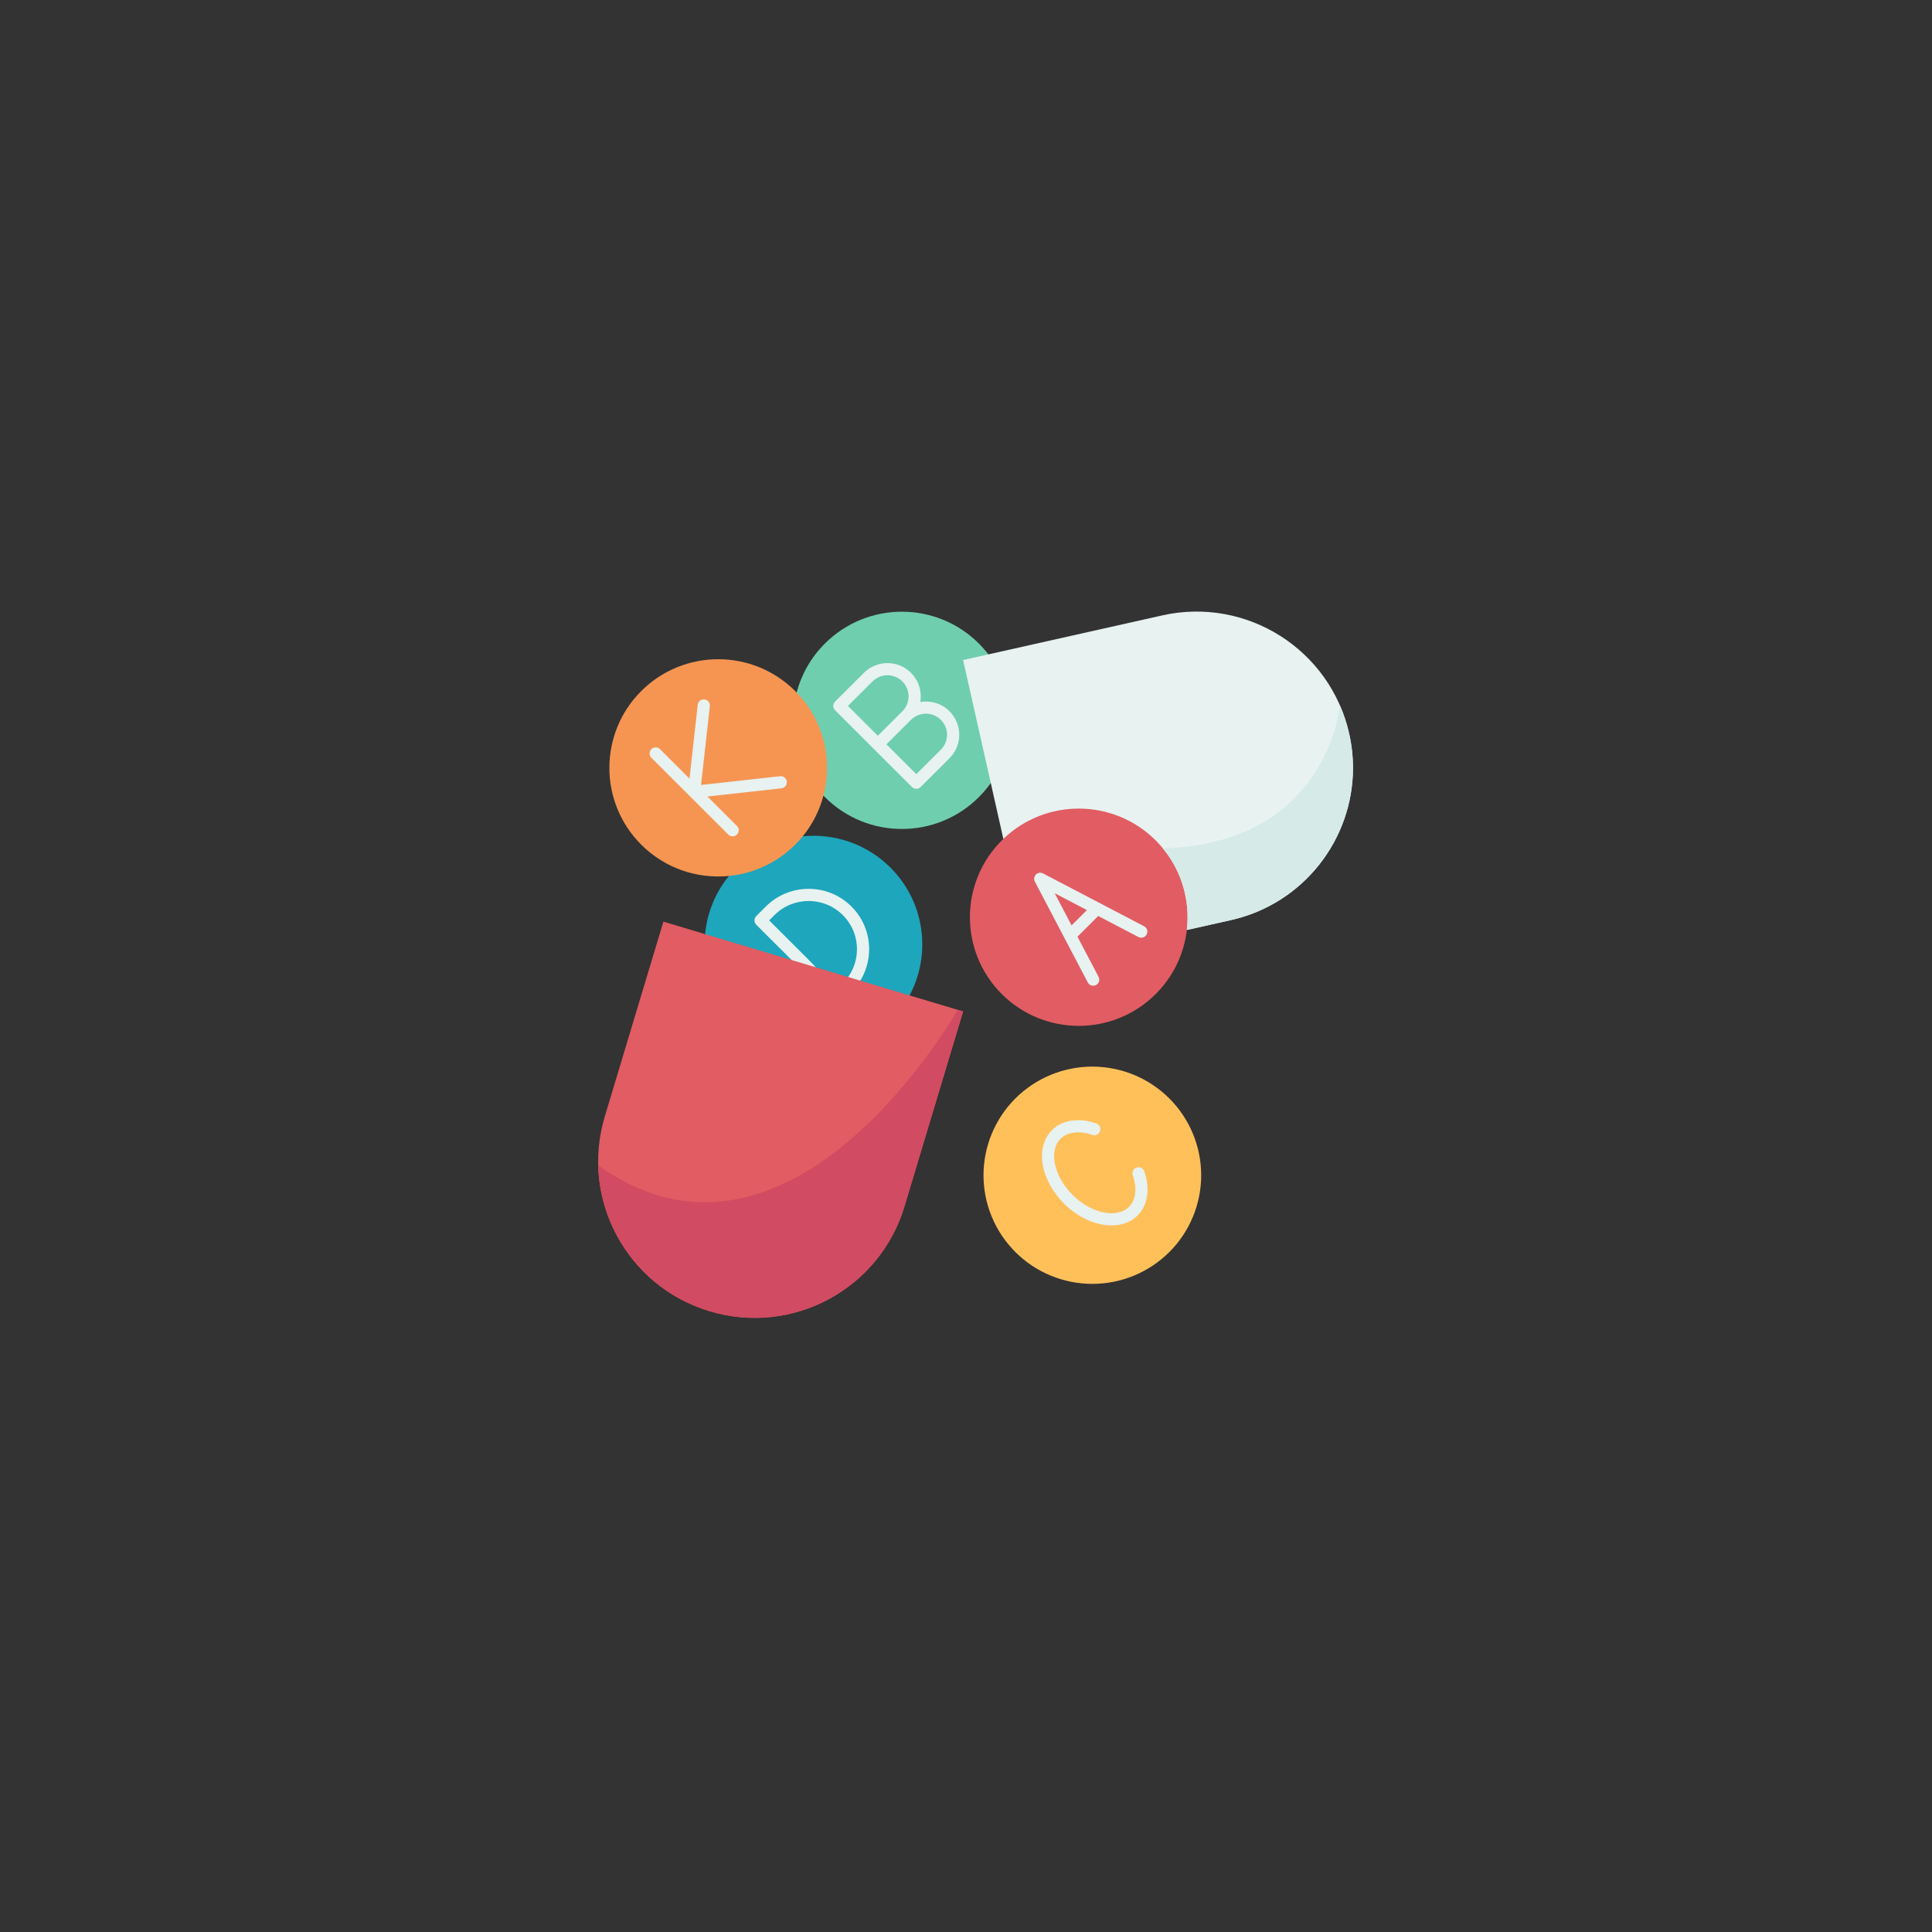 <svg version="1.2" preserveAspectRatio="xMidYMid meet" height="512" viewBox="0 0 384 384" zoomAndPan="magnify" width="512" xmlns:xlink="http://www.w3.org/1999/xlink" xmlns="http://www.w3.org/2000/svg"><rect x="0" y="0" width="384" height="384" fill="#333333" stroke="none"/><defs><clipPath id="f2f05aa8b9"><path d="M 191 121 L 268.949 121 L 268.949 185 L 191 185 Z M 191 121"></path></clipPath><clipPath id="78a75e4457"><path d="M 231 140 L 268.949 140 L 268.949 185 L 231 185 Z M 231 140"></path></clipPath></defs><g id="31099c9b09"><path d="M 176.977 172.438 C 172.211 167.68 165.777 165.609 159.559 166.219 L 144.875 174.105 C 142.109 177.5 140.535 181.535 140.141 185.664 L 152.305 199.863 L 165.848 203.902 L 180.785 197.844 C 185.137 189.68 183.867 179.316 176.977 172.438 Z M 176.977 172.438" style="stroke:none;fill-rule:nonzero;fill:#1ea6bc;fill-opacity:1;"></path><path d="M 202.527 139.488 L 196.445 130.062 L 196.445 130.059 C 195.871 129.312 195.238 128.59 194.551 127.902 C 186.105 119.473 172.406 119.473 163.961 127.902 C 161.156 130.703 159.281 134.078 158.336 137.648 C 153.984 145.695 157.789 153.012 163.664 158.156 L 163.684 158.16 C 163.773 158.254 163.867 158.348 163.961 158.438 C 172.406 166.875 186.105 166.875 194.551 158.438 C 195.434 157.559 196.227 156.621 196.926 155.633 Z M 202.527 139.488" style="stroke:none;fill-rule:nonzero;fill:#6fceae;fill-opacity:1;"></path><path d="M 158.336 137.648 C 163.758 143.266 165.531 151.09 163.664 158.156 C 162.898 161.039 161.531 163.789 159.559 166.219 C 159.09 166.793 158.586 167.352 158.047 167.887 C 154.363 171.562 149.684 173.637 144.875 174.105 C 138.656 174.715 132.219 172.645 127.453 167.887 C 119.008 159.457 119.008 145.785 127.453 137.352 C 135.902 128.918 149.598 128.918 158.047 137.352 C 158.145 137.449 158.242 137.551 158.336 137.648 Z M 158.336 137.648" style="stroke:none;fill-rule:nonzero;fill:#f69552;fill-opacity:1;"></path><path d="M 238.746 233.59 C 238.746 234.297 238.711 235 238.641 235.707 C 238.57 236.41 238.469 237.109 238.328 237.801 C 238.191 238.496 238.02 239.18 237.812 239.855 C 237.609 240.535 237.371 241.199 237.098 241.852 C 236.828 242.504 236.523 243.145 236.191 243.766 C 235.855 244.391 235.492 244.996 235.098 245.586 C 234.707 246.172 234.285 246.738 233.836 247.285 C 233.387 247.832 232.91 248.355 232.41 248.855 C 231.906 249.355 231.383 249.832 230.836 250.277 C 230.289 250.727 229.719 251.148 229.129 251.543 C 228.543 251.934 227.934 252.297 227.309 252.629 C 226.684 252.965 226.047 253.266 225.391 253.535 C 224.738 253.809 224.07 254.047 223.391 254.25 C 222.715 254.457 222.027 254.629 221.332 254.766 C 220.637 254.902 219.938 255.008 219.234 255.074 C 218.527 255.145 217.82 255.18 217.113 255.18 C 216.402 255.18 215.699 255.145 214.992 255.074 C 214.289 255.008 213.586 254.902 212.891 254.766 C 212.199 254.629 211.512 254.457 210.832 254.25 C 210.156 254.047 209.488 253.809 208.836 253.535 C 208.18 253.266 207.539 252.965 206.914 252.629 C 206.289 252.297 205.684 251.934 205.094 251.543 C 204.504 251.148 203.938 250.727 203.391 250.277 C 202.84 249.832 202.316 249.355 201.816 248.855 C 201.316 248.355 200.84 247.832 200.391 247.285 C 199.941 246.738 199.52 246.172 199.125 245.586 C 198.734 244.996 198.367 244.391 198.035 243.766 C 197.699 243.145 197.398 242.504 197.129 241.852 C 196.855 241.199 196.617 240.535 196.41 239.855 C 196.207 239.18 196.035 238.496 195.895 237.801 C 195.758 237.109 195.652 236.41 195.586 235.707 C 195.516 235 195.48 234.297 195.48 233.59 C 195.48 232.883 195.516 232.176 195.586 231.473 C 195.652 230.77 195.758 230.07 195.895 229.375 C 196.035 228.684 196.207 228 196.41 227.32 C 196.617 226.645 196.855 225.98 197.129 225.328 C 197.398 224.672 197.699 224.035 198.035 223.41 C 198.367 222.789 198.734 222.184 199.125 221.594 C 199.52 221.004 199.941 220.438 200.391 219.891 C 200.84 219.344 201.316 218.82 201.816 218.32 C 202.316 217.82 202.84 217.348 203.391 216.898 C 203.938 216.449 204.504 216.031 205.094 215.637 C 205.684 215.242 206.289 214.879 206.914 214.547 C 207.539 214.215 208.18 213.914 208.836 213.641 C 209.488 213.371 210.156 213.133 210.832 212.926 C 211.512 212.723 212.199 212.551 212.891 212.414 C 213.586 212.273 214.289 212.172 214.992 212.102 C 215.699 212.031 216.402 211.996 217.113 211.996 C 217.82 211.996 218.527 212.031 219.234 212.102 C 219.938 212.172 220.637 212.273 221.332 212.414 C 222.027 212.551 222.715 212.723 223.391 212.926 C 224.07 213.133 224.738 213.371 225.391 213.641 C 226.047 213.914 226.684 214.215 227.309 214.547 C 227.934 214.879 228.543 215.242 229.129 215.637 C 229.719 216.031 230.289 216.449 230.836 216.898 C 231.383 217.348 231.906 217.82 232.41 218.32 C 232.91 218.82 233.387 219.344 233.836 219.891 C 234.285 220.438 234.707 221.004 235.098 221.594 C 235.492 222.184 235.855 222.789 236.191 223.41 C 236.523 224.035 236.828 224.672 237.098 225.328 C 237.371 225.98 237.609 226.645 237.812 227.32 C 238.02 228 238.191 228.684 238.328 229.375 C 238.469 230.07 238.57 230.77 238.641 231.473 C 238.711 232.176 238.746 232.883 238.746 233.59 Z M 238.746 233.59" style="stroke:none;fill-rule:nonzero;fill:#ffc05a;fill-opacity:1;"></path><g clip-path="url(#f2f05aa8b9)" clip-rule="nonzero"><path d="M 268.152 145.801 C 264.391 129.07 247.754 118.559 231 122.316 L 196.445 130.062 L 191.422 131.188 L 196.926 155.633 L 199.422 166.734 L 199.422 166.738 L 235.895 184.84 L 244.625 182.883 C 259.09 179.645 268.918 166.828 268.918 152.629 C 268.918 150.375 268.668 148.09 268.152 145.801 Z M 268.152 145.801" style="stroke:none;fill-rule:nonzero;fill:#e7f2f1;fill-opacity:1;"></path></g><path d="M 229.703 167.039 C 221.359 158.711 207.891 158.609 199.422 166.738 C 199.316 166.836 199.215 166.938 199.113 167.039 C 190.664 175.473 190.664 189.145 199.113 197.578 C 207.559 206.008 221.258 206.008 229.703 197.578 C 233.281 194.004 235.348 189.492 235.895 184.84 C 236.641 178.504 234.574 171.902 229.703 167.039 Z M 229.703 167.039" style="stroke:none;fill-rule:nonzero;fill:#e15c63;fill-opacity:1;"></path><g clip-path="url(#78a75e4457)" clip-rule="nonzero"><path d="M 268.152 145.801 C 268.668 148.09 268.918 150.375 268.918 152.629 C 268.918 166.828 259.09 179.645 244.625 182.883 L 235.895 184.84 C 236.562 179.164 234.973 173.266 231.125 168.605 C 263.949 167.762 266.328 140.215 266.328 140.215 C 267.102 141.98 267.715 143.848 268.152 145.801 Z M 268.152 145.801" style="stroke:none;fill-rule:nonzero;fill:#d6eae8;fill-opacity:1;"></path></g><path d="M 140.609 158.312 L 155.312 156.684 C 155.977 156.609 156.457 156.012 156.383 155.348 C 156.309 154.684 155.711 154.203 155.047 154.277 L 139.34 156.02 L 141.086 140.348 C 141.16 139.684 140.68 139.086 140.016 139.012 C 139.348 138.938 138.754 139.418 138.68 140.082 L 137.043 154.754 L 131.18 148.898 C 130.707 148.426 129.938 148.43 129.469 148.902 C 128.996 149.375 128.996 150.141 129.469 150.613 L 137.113 158.242 C 137.113 158.246 137.113 158.246 137.113 158.246 L 144.762 165.883 C 145 166.117 145.309 166.234 145.617 166.234 C 145.93 166.234 146.238 166.117 146.477 165.879 C 146.949 165.406 146.945 164.641 146.473 164.168 Z M 140.609 158.312" style="stroke:none;fill-rule:nonzero;fill:#e7f2f1;fill-opacity:1;"></path><path d="M 152.223 180.168 L 150.309 182.078 C 150.082 182.305 149.953 182.613 149.953 182.934 C 149.953 183.258 150.082 183.562 150.309 183.793 L 158.945 192.41 C 159.418 192.883 163.059 195.031 163.531 194.559 C 164.004 194.082 161.129 191.168 160.656 190.699 L 152.879 182.934 L 153.93 181.883 C 157.676 178.145 163.77 178.145 167.516 181.883 C 169.328 183.691 170.328 186.098 170.328 188.66 C 170.328 190.523 169.793 192.332 168.777 193.887 C 168.41 194.445 167.598 195.816 168.156 196.184 C 168.359 196.316 169.562 195.758 169.789 195.758 C 170.184 195.758 170.57 195.566 170.805 195.211 C 172.078 193.262 172.75 190.996 172.75 188.66 C 172.75 185.453 171.5 182.438 169.227 180.168 C 164.539 175.492 156.91 175.492 152.223 180.168 Z M 152.223 180.168" style="stroke:none;fill-rule:nonzero;fill:#e7f2f1;fill-opacity:1;"></path><path d="M 217.277 195.922 C 217.469 195.922 217.66 195.879 217.84 195.785 C 218.434 195.473 218.66 194.742 218.348 194.148 L 214.16 186.172 L 218.277 182.062 L 226.273 186.242 C 226.867 186.551 227.598 186.324 227.906 185.73 C 228.219 185.141 227.988 184.406 227.395 184.098 L 207.32 173.602 C 206.852 173.355 206.277 173.441 205.902 173.816 C 205.531 174.191 205.441 174.766 205.688 175.234 L 216.207 195.273 C 216.422 195.688 216.844 195.922 217.277 195.922 Z M 209.633 177.539 L 216.031 180.887 L 212.984 183.926 Z M 209.633 177.539" style="stroke:none;fill-rule:nonzero;fill:#e7f2f1;fill-opacity:1;"></path><path d="M 227.434 232.812 C 227.215 232.18 226.523 231.848 225.895 232.066 C 225.262 232.285 224.93 232.977 225.148 233.609 C 226.039 236.172 225.754 238.52 224.383 239.891 C 221.996 242.27 216.871 241.18 213.188 237.504 C 210.891 235.211 209.52 232.328 209.52 229.789 C 209.52 228.363 209.961 227.168 210.797 226.332 C 212.172 224.965 214.527 224.68 217.098 225.57 C 217.73 225.789 218.422 225.453 218.641 224.824 C 218.859 224.191 218.523 223.504 217.891 223.285 C 214.422 222.082 211.133 222.582 209.086 224.621 C 207.785 225.922 207.098 227.707 207.098 229.789 C 207.098 232.953 208.738 236.48 211.48 239.219 C 214.32 242.055 217.848 243.562 220.938 243.562 C 222.945 243.562 224.766 242.926 226.094 241.602 C 228.137 239.559 228.641 236.273 227.434 232.812 Z M 227.434 232.812" style="stroke:none;fill-rule:nonzero;fill:#e7f2f1;fill-opacity:1;"></path><path d="M 182.91 139.527 C 182.973 139.16 183.004 138.785 183.004 138.402 C 183.004 136.637 182.316 134.977 181.066 133.727 C 178.488 131.152 174.289 131.152 171.711 133.727 L 165.973 139.453 C 165.746 139.68 165.617 139.988 165.617 140.309 C 165.617 140.629 165.746 140.938 165.973 141.164 L 181.266 156.434 C 181.504 156.668 181.812 156.785 182.121 156.785 C 182.43 156.785 182.742 156.668 182.977 156.434 L 188.715 150.711 C 189.965 149.461 190.656 147.801 190.656 146.035 C 190.656 144.27 189.965 142.609 188.715 141.359 C 187.137 139.789 184.957 139.18 182.91 139.527 Z M 168.539 140.309 L 173.418 135.441 C 175.055 133.809 177.719 133.805 179.355 135.441 C 180.148 136.23 180.586 137.281 180.586 138.402 C 180.586 139.52 180.152 140.566 179.359 141.355 C 179.359 141.355 179.359 141.359 179.355 141.359 C 179.355 141.359 179.355 141.363 179.352 141.363 L 174.477 146.234 Z M 187.004 148.996 L 182.121 153.867 L 176.188 147.945 L 181.062 143.074 C 181.066 143.074 181.066 143.07 181.07 143.07 C 182.711 141.441 185.371 141.445 187.004 143.074 C 187.797 143.863 188.234 144.918 188.234 146.035 C 188.234 147.152 187.797 148.207 187.004 148.996 Z M 187.004 148.996" style="stroke:none;fill-rule:nonzero;fill:#e7f2f1;fill-opacity:1;"></path><path d="M 159.801 191.555 L 169.789 194.551 L 180.785 197.844 L 191.422 201.031 L 179.758 239.812 C 174.82 256.23 157.512 265.547 141.086 260.625 L 141.043 260.613 C 124.594 255.68 115.266 238.348 120.207 221.906 L 131.855 183.184 L 140.141 185.664 Z M 159.801 191.555" style="stroke:none;fill-rule:nonzero;fill:#e15c63;fill-opacity:1;"></path><path d="M 191.422 201.031 L 179.758 239.812 C 174.82 256.23 157.512 265.547 141.086 260.625 L 141.043 260.613 C 127.836 256.652 119.215 244.695 118.891 231.625 L 118.895 231.625 C 157.426 259.074 190.355 200.711 190.355 200.711 Z M 191.422 201.031" style="stroke:none;fill-rule:nonzero;fill:#d14b62;fill-opacity:1;"></path></g></svg>